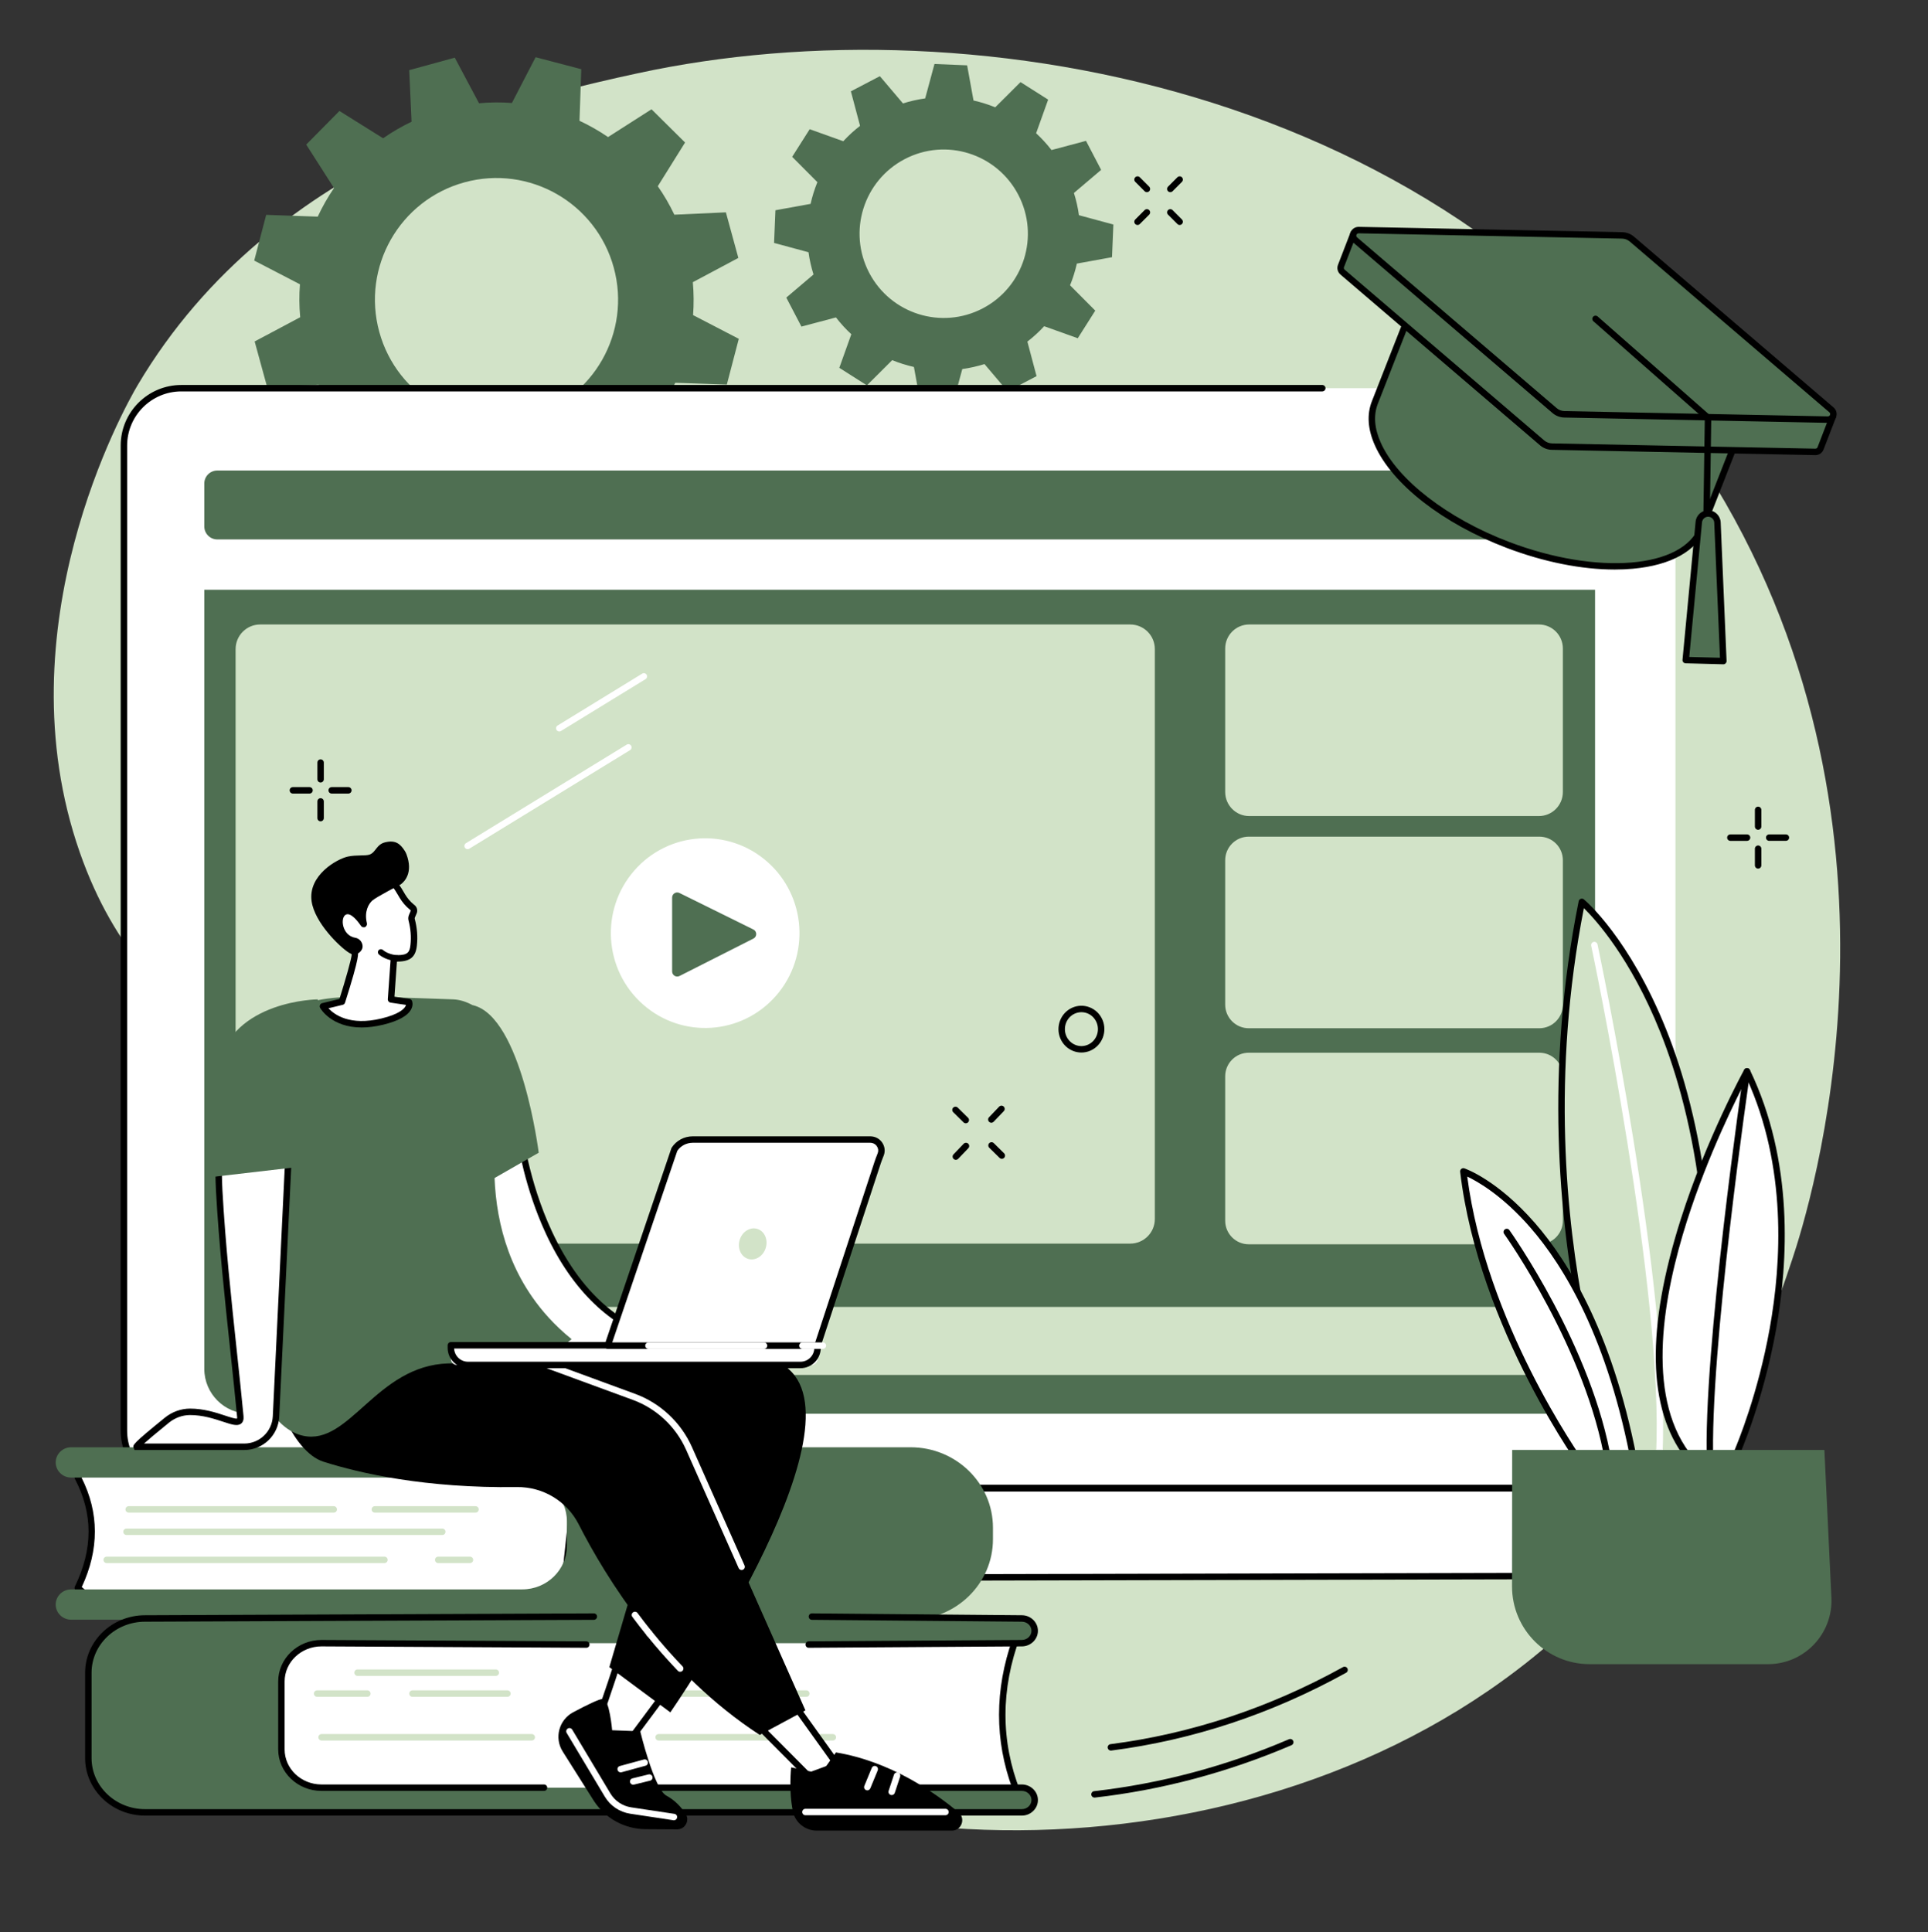 <svg xmlns="http://www.w3.org/2000/svg" xmlns:xlink="http://www.w3.org/1999/xlink" width="456" zoomAndPan="magnify" viewBox="0 0 342 342.75" height="457" preserveAspectRatio="xMidYMid meet" version="1.0"><rect x="0" y="0" width="342" height="342.75" fill="#333333" stroke="none"/><defs><clipPath id="0f2deb1e78"><path d="M 171 125.465 L 179.676 125.465 L 179.676 133.723 L 171 133.723 Z M 171 125.465 " clip-rule="nonzero"/></clipPath><clipPath id="a0c2f591c8"><path d="M 175.332 125.465 L 176.352 128.617 L 179.66 128.617 L 176.984 130.566 L 178.008 133.723 L 175.332 131.773 L 172.652 133.723 L 173.676 130.566 L 171 128.617 L 174.309 128.617 Z M 175.332 125.465 " clip-rule="nonzero"/></clipPath></defs><path fill="#d2e3c8" d="M 24.391 68.359 C 48.895 26.941 95.535 16.812 113.125 12.996 C 172.988 -0.004 261.57 15.617 304.309 86.211 C 341.816 148.168 320.934 214.34 317.906 223.414 C 312.828 238.629 300.121 275.121 264.086 299.84 C 207.992 338.324 122.488 329.691 93.227 289.969 C 79.484 271.309 90.605 262.703 74.602 229.715 C 53.164 185.535 26.562 186.594 14.164 151.223 C 0.172 111.289 22.125 72.188 24.391 68.359 " fill-opacity="1" fill-rule="nonzero"/><path fill="#4f6f52" d="M 93.77 73.973 C 82.281 77.121 70.422 70.352 67.277 58.859 C 64.129 47.363 70.895 35.496 82.379 32.344 C 93.863 29.199 105.727 35.969 108.871 47.461 C 112.016 58.953 105.254 70.824 93.77 73.973 Z M 130.973 45.75 L 128.762 37.664 L 119.621 38.082 C 118.773 36.301 117.793 34.613 116.684 33.031 L 121.523 25.277 L 115.57 19.383 L 107.859 24.312 C 106.254 23.215 104.562 22.25 102.797 21.426 L 103.109 12.273 L 95.008 10.148 L 90.805 18.266 C 88.883 18.117 86.93 18.133 84.969 18.312 L 80.668 10.227 L 72.59 12.441 L 73.004 21.59 C 71.227 22.438 69.539 23.418 67.961 24.527 L 60.211 19.684 L 54.32 25.645 L 59.25 33.359 C 58.148 34.965 57.184 36.66 56.363 38.426 L 47.219 38.109 L 45.094 46.219 L 53.207 50.426 C 53.055 52.352 53.07 54.305 53.25 56.27 L 45.172 60.566 L 47.387 68.652 L 56.523 68.238 C 57.371 70.02 58.352 71.707 59.461 73.285 L 54.621 81.039 L 60.578 86.938 L 68.289 82.004 C 69.891 83.105 71.586 84.07 73.352 84.891 L 73.035 94.043 L 81.137 96.168 L 85.344 88.051 C 87.266 88.203 89.219 88.184 91.18 88.008 L 95.477 96.09 L 103.555 93.879 L 103.141 84.73 C 104.922 83.883 106.605 82.902 108.184 81.793 L 115.938 86.633 L 121.828 80.676 L 116.895 72.961 C 117.996 71.355 118.961 69.66 119.781 67.895 L 128.93 68.207 L 131.051 60.098 L 122.941 55.891 C 123.09 53.969 123.074 52.016 122.898 50.051 L 130.973 45.75 " fill-opacity="1" fill-rule="nonzero"/><path fill="#4f6f52" d="M 174.32 54.699 C 167.012 58.52 157.992 55.688 154.176 48.375 C 150.355 41.062 153.18 32.039 160.488 28.219 C 167.793 24.398 176.812 27.23 180.629 34.543 C 184.453 41.852 181.625 50.879 174.32 54.699 Z M 195.328 30.129 L 192.641 24.984 L 186.523 26.613 C 185.688 25.535 184.773 24.535 183.793 23.633 L 185.926 17.672 L 181.027 14.562 L 176.539 19.035 C 175.293 18.527 174.004 18.121 172.688 17.828 L 171.555 11.59 L 165.762 11.348 L 164.113 17.457 C 162.789 17.637 161.473 17.934 160.172 18.344 L 156.074 13.512 L 150.934 16.199 L 152.562 22.32 C 151.484 23.156 150.488 24.07 149.582 25.051 L 143.629 22.918 L 140.52 27.816 L 144.992 32.309 C 144.484 33.559 144.082 34.848 143.785 36.164 L 137.551 37.293 L 137.309 43.09 L 143.418 44.742 C 143.598 46.066 143.898 47.383 144.305 48.688 L 139.477 52.785 L 142.164 57.93 L 148.285 56.301 C 149.121 57.383 150.031 58.379 151.012 59.281 L 148.883 65.242 L 153.777 68.355 L 158.266 63.879 C 159.516 64.391 160.801 64.793 162.117 65.09 L 163.25 71.328 L 169.043 71.57 L 170.695 65.461 C 172.016 65.277 173.332 64.98 174.633 64.574 L 178.73 69.406 L 183.871 66.719 L 182.242 60.594 C 183.32 59.758 184.316 58.848 185.223 57.863 L 191.18 59.996 L 194.285 55.098 L 189.812 50.605 C 190.32 49.359 190.723 48.07 191.02 46.754 L 197.254 45.621 L 197.496 39.824 L 191.387 38.172 C 191.207 36.848 190.91 35.531 190.5 34.227 L 195.328 30.129 " fill-opacity="1" fill-rule="nonzero"/><path fill="#ffffff" d="M 287.02 68.855 L 32.164 68.855 C 26.539 68.855 21.977 73.414 21.977 79.039 L 21.977 253.773 C 21.977 259.398 26.539 263.961 32.164 263.961 L 291.785 263.961 C 294.781 263.961 297.203 261.531 297.203 258.539 L 297.203 79.039 C 297.203 73.414 292.645 68.855 287.02 68.855 " fill-opacity="1" fill-rule="nonzero"/><path fill="#4f6f52" d="M 280.633 95.68 L 38.547 95.68 C 37.27 95.68 36.238 94.645 36.238 93.367 L 36.238 85.77 C 36.238 84.492 37.27 83.457 38.547 83.457 L 280.633 83.457 C 281.906 83.457 282.941 84.492 282.941 85.77 L 282.941 93.367 C 282.941 94.645 281.906 95.68 280.633 95.68 " fill-opacity="1" fill-rule="nonzero"/><path fill="#4f6f52" d="M 36.238 104.609 L 36.238 242.785 C 36.238 247.188 39.805 250.758 44.207 250.758 L 274.973 250.758 C 279.375 250.758 282.941 247.188 282.941 242.785 L 282.941 104.609 L 36.238 104.609 " fill-opacity="1" fill-rule="nonzero"/><path fill="#ffffff" d="M 277.324 89.566 C 277.324 91.191 276.008 92.508 274.383 92.508 C 272.758 92.508 271.438 91.191 271.438 89.566 C 271.438 87.941 272.758 86.621 274.383 86.621 C 276.008 86.621 277.324 87.941 277.324 89.566 " fill-opacity="1" fill-rule="nonzero"/><path fill="#ffffff" d="M 316.414 263.961 L 22.25 263.961 C 19.199 263.961 16.727 266.383 16.727 269.371 L 16.727 270.633 C 16.727 275.871 21.059 280.113 26.398 280.113 L 315.73 279.449 C 321.074 279.449 321.934 275.871 321.934 270.633 L 321.934 269.371 C 321.934 266.383 319.461 263.961 316.414 263.961 " fill-opacity="1" fill-rule="nonzero"/><path fill="#000000" d="M 22.25 264.531 C 19.52 264.531 17.301 266.703 17.301 269.371 L 17.301 270.633 C 17.301 275.547 21.383 279.543 26.398 279.543 L 315.73 278.879 C 320.465 278.879 321.359 275.98 321.359 270.633 L 321.359 269.371 C 321.359 266.703 319.141 264.531 316.414 264.531 Z M 26.398 280.688 C 20.75 280.688 16.156 276.176 16.156 270.633 L 16.156 269.371 C 16.156 266.07 18.891 263.387 22.25 263.387 L 316.414 263.387 C 319.77 263.387 322.504 266.07 322.504 269.371 L 322.504 270.633 C 322.504 275.176 321.98 280.023 315.73 280.023 L 26.398 280.688 " fill-opacity="1" fill-rule="nonzero"/><path fill="#d2e3c8" d="M 46.156 220.582 L 200.484 220.582 C 202.898 220.582 204.852 218.629 204.852 216.215 L 204.852 115.133 C 204.852 112.719 202.898 110.766 200.484 110.766 L 46.156 110.766 C 43.746 110.766 41.793 112.719 41.793 115.133 L 41.793 216.215 C 41.793 218.629 43.746 220.582 46.156 220.582 " fill-opacity="1" fill-rule="nonzero"/><path fill="#d2e3c8" d="M 42.684 243.875 L 276.336 243.875 C 276.832 243.875 277.23 243.477 277.23 242.98 L 277.23 232.707 C 277.23 232.215 276.832 231.812 276.336 231.812 L 42.684 231.812 C 42.191 231.812 41.789 232.215 41.789 232.707 L 41.789 242.98 C 41.789 243.477 42.191 243.875 42.684 243.875 " fill-opacity="1" fill-rule="nonzero"/><path fill="#d2e3c8" d="M 221.512 148.398 L 273.051 148.398 C 275.359 148.398 277.23 150.27 277.23 152.582 L 277.23 178.199 C 277.23 180.508 275.359 182.383 273.051 182.383 L 221.512 182.383 C 219.203 182.383 217.332 180.508 217.332 178.199 L 217.332 152.582 C 217.332 150.27 219.203 148.398 221.512 148.398 " fill-opacity="1" fill-rule="nonzero"/><path fill="#d2e3c8" d="M 221.512 186.723 L 273.051 186.723 C 275.359 186.723 277.23 188.594 277.23 190.906 L 277.23 216.523 C 277.23 218.832 275.359 220.703 273.051 220.703 L 221.512 220.703 C 219.203 220.703 217.332 218.832 217.332 216.523 L 217.332 190.906 C 217.332 188.594 219.203 186.723 221.512 186.723 " fill-opacity="1" fill-rule="nonzero"/><path fill="#d2e3c8" d="M 221.594 110.766 L 272.969 110.766 C 275.324 110.766 277.23 112.672 277.23 115.027 L 277.23 140.48 C 277.23 142.836 275.324 144.746 272.969 144.746 L 221.594 144.746 C 219.238 144.746 217.332 142.836 217.332 140.48 L 217.332 115.027 C 217.332 112.672 219.238 110.766 221.594 110.766 " fill-opacity="1" fill-rule="nonzero"/><path fill="#ffffff" d="M 114.07 178.172 C 107.117 172.051 106.414 161.422 112.5 154.43 C 118.586 147.438 129.156 146.734 136.105 152.852 C 143.059 158.973 143.762 169.602 137.676 176.594 C 131.59 183.586 121.023 184.293 114.07 178.172 " fill-opacity="1" fill-rule="nonzero"/><path fill="#4f6f52" d="M 119.227 172.309 L 119.227 159.203 C 119.227 158.531 119.93 158.094 120.527 158.391 L 133.637 164.867 C 134.305 165.195 134.309 166.141 133.648 166.477 L 120.539 173.113 C 119.938 173.418 119.227 172.984 119.227 172.309 " fill-opacity="1" fill-rule="nonzero"/><path fill="#000000" d="M 291.785 264.531 L 32.164 264.531 C 26.23 264.531 21.406 259.707 21.406 253.773 L 21.406 79.039 C 21.406 73.109 26.23 68.285 32.164 68.285 L 234.551 68.285 C 234.867 68.285 235.125 68.539 235.125 68.855 C 235.125 69.172 234.867 69.426 234.551 69.426 L 32.164 69.426 C 26.863 69.426 22.551 73.738 22.551 79.039 L 22.551 253.773 C 22.551 259.074 26.863 263.387 32.164 263.387 L 291.785 263.387 C 292.102 263.387 292.355 263.641 292.355 263.961 C 292.355 264.273 292.102 264.531 291.785 264.531 " fill-opacity="1" fill-rule="nonzero"/><path fill="#ffffff" d="M 13.793 281.652 C 16.941 275.172 17.242 268.641 13.793 262.043 L 16.27 259.074 L 102.254 261.301 L 99.918 282.812 L 16.102 283.566 L 13.793 281.652 " fill-opacity="1" fill-rule="nonzero"/><path fill="#000000" d="M 14.5 281.5 L 16.305 282.992 L 99.406 282.242 L 101.617 261.855 L 16.531 259.652 L 14.477 262.121 C 17.602 268.328 17.609 274.844 14.5 281.5 Z M 16.102 284.137 C 15.969 284.137 15.84 284.094 15.738 284.008 L 13.43 282.094 C 13.227 281.926 13.164 281.641 13.281 281.406 C 16.516 274.738 16.52 268.492 13.285 262.309 C 13.18 262.105 13.207 261.855 13.355 261.676 L 15.828 258.707 C 15.941 258.574 16.102 258.5 16.285 258.504 L 102.27 260.73 C 102.43 260.734 102.578 260.805 102.684 260.926 C 102.789 261.047 102.84 261.203 102.824 261.363 L 100.488 282.871 C 100.457 283.16 100.215 283.379 99.926 283.383 L 16.109 284.137 C 16.105 284.137 16.105 284.137 16.102 284.137 " fill-opacity="1" fill-rule="nonzero"/><path fill="#4f6f52" d="M 161.523 256.707 L 12.629 256.707 C 11.109 256.707 9.879 257.91 9.879 259.395 C 9.879 260.879 11.109 262.082 12.629 262.082 L 92.633 262.082 C 97.012 262.082 100.559 265.547 100.559 269.824 L 100.559 274.176 C 100.559 278.449 97.012 281.914 92.633 281.914 L 12.629 281.914 C 11.109 281.914 9.879 283.117 9.879 284.602 C 9.879 286.086 11.109 287.289 12.629 287.289 L 161.523 287.289 C 169.594 287.289 176.137 280.898 176.137 273.016 L 176.137 270.977 C 176.137 263.098 169.594 256.707 161.523 256.707 " fill-opacity="1" fill-rule="nonzero"/><path fill="#d2e3c8" d="M 84.348 268.301 L 66.492 268.301 C 66.176 268.301 65.922 268.043 65.922 267.73 C 65.922 267.414 66.176 267.156 66.492 267.156 L 84.348 267.156 C 84.664 267.156 84.918 267.414 84.918 267.73 C 84.918 268.043 84.664 268.301 84.348 268.301 " fill-opacity="1" fill-rule="nonzero"/><path fill="#d2e3c8" d="M 59.203 268.301 L 22.832 268.301 C 22.516 268.301 22.258 268.043 22.258 267.73 C 22.258 267.414 22.516 267.156 22.832 267.156 L 59.203 267.156 C 59.52 267.156 59.777 267.414 59.777 267.73 C 59.777 268.043 59.52 268.301 59.203 268.301 " fill-opacity="1" fill-rule="nonzero"/><path fill="#d2e3c8" d="M 78.449 272.27 L 22.438 272.27 C 22.121 272.27 21.867 272.012 21.867 271.695 C 21.867 271.379 22.121 271.125 22.438 271.125 L 78.449 271.125 C 78.766 271.125 79.023 271.379 79.023 271.695 C 79.023 272.012 78.766 272.27 78.449 272.27 " fill-opacity="1" fill-rule="nonzero"/><path fill="#d2e3c8" d="M 83.363 277.25 L 77.73 277.25 C 77.414 277.25 77.16 276.992 77.16 276.676 C 77.16 276.363 77.414 276.105 77.73 276.105 L 83.363 276.105 C 83.68 276.105 83.938 276.363 83.938 276.676 C 83.938 276.992 83.68 277.25 83.363 277.25 " fill-opacity="1" fill-rule="nonzero"/><path fill="#d2e3c8" d="M 68.195 277.25 L 18.926 277.25 C 18.609 277.25 18.355 276.992 18.355 276.676 C 18.355 276.363 18.609 276.105 18.926 276.105 L 68.195 276.105 C 68.512 276.105 68.766 276.363 68.766 276.676 C 68.766 276.992 68.512 277.25 68.195 277.25 " fill-opacity="1" fill-rule="nonzero"/><path fill="#ffffff" d="M 180.438 317.891 L 42.75 317.891 L 42.75 290.082 L 180.438 290.082 C 176.934 299.477 176.84 308.75 180.438 317.891 " fill-opacity="1" fill-rule="nonzero"/><path fill="#000000" d="M 43.32 317.32 L 179.605 317.32 C 176.414 308.691 176.418 299.73 179.621 290.652 L 43.32 290.652 Z M 180.438 318.465 L 42.75 318.465 C 42.434 318.465 42.176 318.211 42.176 317.891 L 42.176 290.082 C 42.176 289.766 42.434 289.512 42.75 289.512 L 180.438 289.512 C 180.625 289.512 180.801 289.602 180.906 289.754 C 181.012 289.91 181.039 290.105 180.973 290.281 C 177.492 299.621 177.488 308.84 180.969 317.684 C 181.039 317.859 181.016 318.059 180.91 318.215 C 180.805 318.371 180.629 318.465 180.438 318.465 " fill-opacity="1" fill-rule="nonzero"/><path fill="#4f6f52" d="M 57.027 291.453 L 181.254 291.453 C 182.516 291.453 183.543 290.473 183.543 289.262 C 183.543 288.051 182.516 287.07 181.254 287.07 L 25.73 287.07 C 20.176 287.07 15.672 291.383 15.672 296.699 L 15.672 311.84 C 15.672 317.156 20.176 321.469 25.73 321.469 L 181.254 321.469 C 182.516 321.469 183.543 320.488 183.543 319.277 C 183.543 318.066 182.516 317.086 181.254 317.086 L 57.027 317.086 C 53.102 317.086 49.918 314.039 49.918 310.285 L 49.918 298.258 C 49.918 294.5 53.102 291.453 57.027 291.453 " fill-opacity="1" fill-rule="nonzero"/><path fill="#000000" d="M 135.59 292.023 L 113.352 292.023 C 113.035 292.023 112.777 291.77 112.777 291.453 C 112.777 291.141 113.035 290.883 113.352 290.883 L 135.59 290.883 C 135.906 290.883 136.16 291.141 136.16 291.453 C 136.16 291.77 135.906 292.023 135.59 292.023 " fill-opacity="1" fill-rule="nonzero"/><path fill="#000000" d="M 96.496 317.656 L 57.027 317.656 C 52.793 317.656 49.348 314.352 49.348 310.285 L 49.348 298.258 C 49.348 294.191 52.793 290.883 57.027 290.883 L 104.008 291.125 C 104.324 291.125 104.578 291.383 104.574 291.699 C 104.574 292.016 104.32 292.27 104.004 292.27 C 104.004 292.27 104.004 292.27 104 292.27 L 57.023 292.023 C 53.422 292.023 50.488 294.82 50.488 298.258 L 50.488 310.285 C 50.488 313.719 53.422 316.516 57.027 316.516 L 96.496 316.516 C 96.812 316.516 97.07 316.77 97.07 317.086 C 97.07 317.402 96.812 317.656 96.496 317.656 " fill-opacity="1" fill-rule="nonzero"/><path fill="#000000" d="M 181.254 322.039 L 25.73 322.039 C 19.867 322.039 15.098 317.461 15.098 311.84 L 15.098 296.699 C 15.098 291.074 19.867 286.5 25.73 286.5 L 105.336 286.168 C 105.336 286.168 105.336 286.168 105.34 286.168 C 105.652 286.168 105.91 286.422 105.91 286.738 C 105.91 287.055 105.656 287.312 105.34 287.312 L 25.734 287.645 C 20.5 287.645 16.242 291.707 16.242 296.699 L 16.242 311.84 C 16.242 316.832 20.5 320.895 25.73 320.895 L 181.254 320.895 C 182.199 320.895 182.969 320.168 182.969 319.277 C 182.969 318.383 182.199 317.656 181.254 317.656 L 109.801 317.656 C 109.488 317.656 109.23 317.402 109.23 317.086 C 109.23 316.77 109.488 316.516 109.801 316.516 L 181.254 316.516 C 182.828 316.516 184.113 317.754 184.113 319.277 C 184.113 320.801 182.828 322.039 181.254 322.039 " fill-opacity="1" fill-rule="nonzero"/><path fill="#000000" d="M 143.453 292.27 C 143.141 292.27 142.883 292.016 142.883 291.699 C 142.883 291.383 143.137 291.125 143.449 291.125 L 181.25 290.883 C 182.199 290.883 182.969 290.156 182.969 289.262 C 182.969 288.371 182.199 287.645 181.254 287.645 L 144.02 287.312 C 143.703 287.312 143.453 287.051 143.453 286.734 C 143.457 286.422 143.711 286.168 144.023 286.168 C 144.027 286.168 144.027 286.168 144.031 286.168 L 181.258 286.5 C 182.828 286.5 184.113 287.738 184.113 289.262 C 184.113 290.785 182.828 292.023 181.254 292.023 L 143.457 292.27 C 143.457 292.27 143.457 292.27 143.453 292.27 " fill-opacity="1" fill-rule="nonzero"/><path fill="#d2e3c8" d="M 87.945 297.258 L 63.426 297.258 C 63.109 297.258 62.855 297 62.855 296.684 C 62.855 296.371 63.109 296.113 63.426 296.113 L 87.945 296.113 C 88.262 296.113 88.516 296.371 88.516 296.684 C 88.516 297 88.262 297.258 87.945 297.258 " fill-opacity="1" fill-rule="nonzero"/><path fill="#d2e3c8" d="M 143.031 300.969 L 117.84 300.969 C 117.523 300.969 117.266 300.715 117.266 300.398 C 117.266 300.082 117.523 299.824 117.84 299.824 L 143.031 299.824 C 143.344 299.824 143.602 300.082 143.602 300.398 C 143.602 300.715 143.344 300.969 143.031 300.969 " fill-opacity="1" fill-rule="nonzero"/><path fill="#d2e3c8" d="M 90.008 300.969 L 73.168 300.969 C 72.852 300.969 72.594 300.715 72.594 300.398 C 72.594 300.082 72.852 299.824 73.168 299.824 L 90.008 299.824 C 90.324 299.824 90.582 300.082 90.582 300.398 C 90.582 300.715 90.324 300.969 90.008 300.969 " fill-opacity="1" fill-rule="nonzero"/><path fill="#d2e3c8" d="M 65.16 300.969 L 56.254 300.969 C 55.938 300.969 55.684 300.715 55.684 300.398 C 55.684 300.082 55.938 299.824 56.254 299.824 L 65.16 299.824 C 65.477 299.824 65.73 300.082 65.73 300.398 C 65.73 300.715 65.477 300.969 65.16 300.969 " fill-opacity="1" fill-rule="nonzero"/><path fill="#d2e3c8" d="M 147.73 308.719 L 116.832 308.719 C 116.516 308.719 116.258 308.461 116.258 308.145 C 116.258 307.828 116.516 307.574 116.832 307.574 L 147.73 307.574 C 148.047 307.574 148.305 307.828 148.305 308.145 C 148.305 308.461 148.047 308.719 147.73 308.719 " fill-opacity="1" fill-rule="nonzero"/><path fill="#d2e3c8" d="M 94.328 308.719 L 57.047 308.719 C 56.73 308.719 56.473 308.461 56.473 308.145 C 56.473 307.828 56.73 307.574 57.047 307.574 L 94.328 307.574 C 94.645 307.574 94.898 307.828 94.898 308.145 C 94.898 308.461 94.645 308.719 94.328 308.719 " fill-opacity="1" fill-rule="nonzero"/><path fill="#4f6f52" d="M 111.324 308.719 L 109.012 308.719 C 108.695 308.719 108.441 308.461 108.441 308.145 C 108.441 307.828 108.695 307.574 109.012 307.574 L 111.324 307.574 C 111.641 307.574 111.898 307.828 111.898 308.145 C 111.898 308.461 111.641 308.719 111.324 308.719 " fill-opacity="1" fill-rule="nonzero"/><path fill="#ffffff" d="M 104.949 307.73 C 105.684 306.988 109.941 293.742 109.941 293.742 L 118.355 299.746 L 109.133 312.141 L 104.949 307.73 " fill-opacity="1" fill-rule="nonzero"/><path fill="#000000" d="M 105.652 307.645 L 109.078 311.258 L 117.551 299.871 L 110.246 294.66 C 109 298.523 106.648 305.641 105.652 307.645 Z M 109.133 312.711 C 108.977 312.711 108.824 312.648 108.719 312.535 L 104.535 308.125 C 104.324 307.906 104.324 307.562 104.531 307.34 C 105.027 306.684 107.406 299.762 109.398 293.566 C 109.453 293.391 109.59 293.258 109.762 293.199 C 109.938 293.141 110.125 293.172 110.273 293.277 L 118.688 299.277 C 118.812 299.367 118.898 299.504 118.922 299.656 C 118.945 299.809 118.906 299.961 118.816 300.086 L 109.59 312.484 C 109.492 312.617 109.336 312.703 109.168 312.711 C 109.156 312.711 109.145 312.711 109.133 312.711 " fill-opacity="1" fill-rule="nonzero"/><path fill="#000000" d="M 120.109 324.48 L 114.516 324.445 C 110.812 324.426 107.371 322.543 105.352 319.441 L 99.82 310.68 C 98.289 308.262 99.145 305.055 101.672 303.707 C 103.984 302.48 106.402 301.285 106.969 301.34 C 108.121 301.449 108.586 306.898 108.586 306.898 L 113.57 307.086 C 113.57 307.086 116.031 317.328 118.199 318.492 C 119.777 319.34 120.879 320.586 121.621 321.723 C 122.398 322.914 121.531 324.488 120.109 324.48 " fill-opacity="1" fill-rule="nonzero"/><path fill="#ffffff" d="M 119.547 322.867 C 119.52 322.867 119.492 322.863 119.461 322.859 L 111.809 321.707 C 109.918 321.422 108.266 320.316 107.285 318.676 L 100.52 307.375 C 100.359 307.105 100.449 306.754 100.719 306.59 C 100.988 306.43 101.34 306.516 101.504 306.789 L 108.266 318.09 C 109.07 319.438 110.426 320.344 111.98 320.578 L 119.633 321.73 C 119.945 321.777 120.16 322.066 120.113 322.379 C 120.07 322.664 119.824 322.867 119.547 322.867 " fill-opacity="1" fill-rule="nonzero"/><path fill="#ffffff" d="M 110.102 314.371 C 109.848 314.371 109.617 314.203 109.551 313.949 C 109.465 313.645 109.645 313.328 109.949 313.246 L 114.215 312.086 C 114.52 312.004 114.832 312.18 114.918 312.488 C 115 312.793 114.82 313.105 114.516 313.188 L 110.25 314.352 C 110.199 314.363 110.148 314.371 110.102 314.371 " fill-opacity="1" fill-rule="nonzero"/><path fill="#ffffff" d="M 112.32 316.559 C 112.062 316.559 111.832 316.383 111.766 316.125 C 111.691 315.816 111.879 315.508 112.188 315.434 L 115.043 314.734 C 115.352 314.66 115.66 314.848 115.738 315.152 C 115.812 315.461 115.625 315.77 115.316 315.844 L 112.457 316.543 C 112.41 316.555 112.367 316.559 112.32 316.559 " fill-opacity="1" fill-rule="nonzero"/><path fill="#ffffff" d="M 133.656 305.203 L 143.426 315.02 L 148.605 313.117 L 139.598 300.562 L 133.656 305.203 " fill-opacity="1" fill-rule="nonzero"/><path fill="#000000" d="M 134.516 305.258 L 143.57 314.355 L 147.699 312.84 L 139.48 301.379 Z M 143.426 315.59 C 143.277 315.59 143.129 315.531 143.02 315.422 L 133.254 305.609 C 133.137 305.492 133.074 305.332 133.086 305.168 C 133.098 305.004 133.176 304.855 133.305 304.754 L 139.246 300.109 C 139.371 300.016 139.527 299.973 139.68 299.996 C 139.836 300.02 139.973 300.102 140.062 300.227 L 149.066 312.785 C 149.172 312.93 149.203 313.113 149.152 313.285 C 149.098 313.457 148.969 313.594 148.801 313.656 L 143.621 315.555 C 143.559 315.582 143.492 315.59 143.426 315.59 " fill-opacity="1" fill-rule="nonzero"/><path fill="#000000" d="M 140.34 313.484 C 140.34 313.484 139.867 317.66 140.668 321.352 C 141.094 323.316 142.867 324.699 144.879 324.699 L 168.852 324.699 C 170.566 324.699 171.344 322.559 170.027 321.457 C 165.766 317.887 157.926 312.434 148.285 310.832 L 145.594 314.598 L 140.34 313.484 " fill-opacity="1" fill-rule="nonzero"/><path fill="#ffffff" d="M 167.711 321.973 L 142.867 321.973 C 142.551 321.973 142.297 321.719 142.297 321.402 C 142.297 321.086 142.551 320.832 142.867 320.832 L 167.711 320.832 C 168.027 320.832 168.285 321.086 168.285 321.402 C 168.285 321.719 168.027 321.973 167.711 321.973 " fill-opacity="1" fill-rule="nonzero"/><path fill="#ffffff" d="M 153.848 317.559 C 153.777 317.559 153.703 317.547 153.633 317.516 C 153.34 317.398 153.199 317.062 153.32 316.77 L 154.637 313.578 C 154.758 313.289 155.09 313.148 155.383 313.27 C 155.676 313.391 155.812 313.727 155.695 314.016 L 154.379 317.207 C 154.285 317.426 154.074 317.559 153.848 317.559 " fill-opacity="1" fill-rule="nonzero"/><path fill="#ffffff" d="M 158.172 318.398 C 158.113 318.398 158.055 318.391 157.992 318.371 C 157.695 318.27 157.531 317.949 157.629 317.648 L 158.582 314.77 C 158.684 314.473 159.004 314.309 159.305 314.406 C 159.605 314.504 159.766 314.828 159.668 315.129 L 158.719 318.008 C 158.637 318.246 158.414 318.398 158.172 318.398 " fill-opacity="1" fill-rule="nonzero"/><path fill="#000000" d="M 81.949 236.527 C 81.949 236.527 126.594 231.328 139.871 242.82 C 153.145 254.312 118.914 303.727 118.914 303.727 L 108.09 295.699 L 118.355 260.773 L 77.09 249.051 L 81.949 236.527 " fill-opacity="1" fill-rule="nonzero"/><path fill="#000000" d="M 57.383 259.27 C 63.867 261.328 75.469 263.988 91.688 263.766 C 96.293 263.703 100.547 266.25 102.641 270.355 C 107.445 279.777 117.844 296.738 134.777 307.73 L 142.867 303.375 L 122.223 256.902 C 120.336 252.66 116.812 249.359 112.453 247.762 L 71.539 232.762 C 71.539 232.762 58.852 229.215 52.633 240.539 C 51.52 242.562 49.457 238.945 48.965 240.578 C 47.281 246.172 51.812 257.504 57.383 259.27 " fill-opacity="1" fill-rule="nonzero"/><path fill="#ffffff" d="M 131.551 278.477 C 131.332 278.477 131.125 278.348 131.027 278.133 L 121.699 257.133 C 119.887 253.055 116.445 249.836 112.258 248.301 L 92.664 241.113 C 92.367 241.004 92.215 240.676 92.324 240.383 C 92.43 240.082 92.762 239.934 93.055 240.039 L 112.652 247.227 C 117.129 248.867 120.809 252.309 122.746 256.672 L 132.074 277.672 C 132.203 277.961 132.07 278.297 131.785 278.426 C 131.711 278.457 131.629 278.477 131.551 278.477 " fill-opacity="1" fill-rule="nonzero"/><path fill="#ffffff" d="M 120.66 296.527 C 120.508 296.527 120.359 296.469 120.246 296.352 C 118.367 294.395 116.516 292.293 114.746 290.105 C 114.547 289.859 114.586 289.5 114.828 289.301 C 115.074 289.105 115.438 289.141 115.633 289.387 C 117.383 291.551 119.215 293.629 121.07 295.559 C 121.289 295.785 121.281 296.148 121.055 296.367 C 120.945 296.473 120.801 296.527 120.66 296.527 " fill-opacity="1" fill-rule="nonzero"/><path fill="#ffffff" d="M 115.191 290.316 C 115.023 290.316 114.859 290.246 114.746 290.105 C 113.875 289.031 113.012 287.918 112.172 286.789 C 111.98 286.539 112.035 286.18 112.289 285.992 C 112.543 285.801 112.898 285.852 113.09 286.105 C 113.918 287.223 114.773 288.328 115.633 289.387 C 115.832 289.633 115.793 289.992 115.551 290.191 C 115.441 290.277 115.316 290.316 115.191 290.316 " fill-opacity="1" fill-rule="nonzero"/><path fill="#ffffff" d="M 92.094 200.465 C 92.094 200.465 96.02 236.121 122.387 238.453 L 92.094 238.883 C 92.094 238.883 80.879 216.152 80.422 207.305 C 79.965 198.453 92.094 200.465 92.094 200.465 " fill-opacity="1" fill-rule="nonzero"/><path fill="#000000" d="M 89.293 200.844 C 87.203 200.844 84.383 201.18 82.629 202.746 C 81.441 203.805 80.895 205.328 80.992 207.273 C 81.406 215.34 91.086 235.504 92.449 238.305 L 116.762 237.961 C 108.348 235.441 101.527 228.922 96.836 218.824 C 93.105 210.805 91.848 202.906 91.582 200.973 C 91.113 200.918 90.285 200.844 89.293 200.844 Z M 92.094 239.457 C 91.879 239.457 91.676 239.332 91.582 239.137 C 91.121 238.203 80.309 216.199 79.852 207.332 C 79.73 205.023 80.41 203.195 81.871 201.891 C 85.324 198.805 91.906 199.855 92.188 199.902 C 92.441 199.945 92.633 200.148 92.664 200.402 C 92.672 200.492 93.688 209.352 97.883 218.371 C 103.469 230.371 111.73 236.934 122.438 237.883 C 122.742 237.91 122.973 238.168 122.961 238.473 C 122.949 238.777 122.699 239.02 122.395 239.023 L 92.102 239.457 C 92.098 239.457 92.098 239.457 92.094 239.457 " fill-opacity="1" fill-rule="nonzero"/><path fill="#4f6f52" d="M 54.566 177.805 C 59.684 176.602 61.816 176.586 80.41 177.262 C 84.953 177.426 90.359 183.129 90.895 187.645 C 89.449 191.977 82.785 213.363 94.422 230.074 C 96.07 232.445 98.316 235.043 101.398 237.535 C 99.668 238.938 96.977 240.758 93.363 241.832 C 87.363 243.613 84.348 241.688 79.516 241.832 C 66.727 242.215 62.035 256.457 53.777 254.668 C 51.57 254.188 48.648 252.469 45.91 246.699 C 44.355 241.914 42.973 236.297 42.203 229.945 C 40.117 212.734 43.531 198.402 46.582 189.406 C 47.484 186.566 48.539 179.223 54.566 177.805 " fill-opacity="1" fill-rule="nonzero"/><path fill="#4f6f52" d="M 95.559 204.461 C 95.559 204.461 92.551 180.352 83.887 178.293 L 85.879 210.008 L 95.559 204.461 " fill-opacity="1" fill-rule="nonzero"/><path fill="#ffffff" d="M 38.816 203.586 C 38.75 206.449 38.766 209.066 38.887 211.195 C 39.645 224.895 41.496 239.324 42.629 251.254 C 42.867 253.777 38.855 250.395 33.688 250.422 C 32.199 250.43 30.766 250.961 29.609 251.898 C 27.508 253.602 23.844 256.617 24.273 256.617 L 43.328 256.617 C 46.336 256.617 48.816 254.254 48.961 251.25 L 51.516 198.113 L 38.816 203.586 " fill-opacity="1" fill-rule="nonzero"/><path fill="#000000" d="M 25.547 256.047 L 43.328 256.047 C 46.035 256.047 48.258 253.926 48.391 251.223 L 50.898 199 L 39.379 203.965 C 39.324 206.801 39.348 209.223 39.457 211.164 C 39.98 220.625 41.004 230.234 41.996 239.531 C 42.434 243.637 42.848 247.516 43.199 251.199 C 43.254 251.797 43.113 252.234 42.777 252.504 C 42.133 253.02 41.113 252.684 39.574 252.176 C 38.047 251.672 35.957 250.98 33.691 250.992 C 32.359 251 31.035 251.48 29.969 252.344 C 27.547 254.305 26.246 255.418 25.547 256.047 Z M 43.328 257.191 L 23.867 257.191 L 23.699 256.793 C 23.531 256.316 23.469 256.137 29.25 251.453 C 30.516 250.426 32.094 249.859 33.684 249.848 C 36.137 249.84 38.332 250.559 39.934 251.09 C 40.754 251.359 41.766 251.695 42.051 251.609 C 42.062 251.574 42.078 251.484 42.059 251.305 C 41.711 247.629 41.297 243.754 40.859 239.652 C 39.867 230.344 38.84 220.715 38.312 211.227 C 38.199 209.172 38.176 206.598 38.242 203.574 L 38.25 203.207 L 52.129 197.223 L 49.531 251.277 C 49.371 254.594 46.648 257.191 43.328 257.191 " fill-opacity="1" fill-rule="nonzero"/><path fill="#ffffff" d="M 51.52 198.027 C 47.562 199.699 42.914 201.676 38.816 203.434 C 38.816 203.484 38.816 203.535 38.816 203.586 L 51.516 198.113 L 51.52 198.027 " fill-opacity="1" fill-rule="nonzero"/><path fill="#000000" d="M 38.219 204.465 L 38.254 203.055 L 38.594 202.906 C 42.109 201.398 46.387 199.578 51.297 197.5 L 52.133 197.145 L 52.07 198.492 L 38.219 204.465 " fill-opacity="1" fill-rule="nonzero"/><path fill="#4f6f52" d="M 36.598 208.883 C 36.598 208.883 37.445 194.559 38.68 189.023 C 41.285 177.383 56.371 177.262 56.371 177.262 L 53.738 206.891 L 36.598 208.883 " fill-opacity="1" fill-rule="nonzero"/><path fill="#ffffff" d="M 69.363 177.273 L 69.875 170.027 C 70.219 170.004 70.461 169.988 70.531 169.988 C 72.551 169.965 73.207 169.312 73.383 167.652 C 73.492 166.613 73.527 165.07 73.023 163.141 C 72.969 162.938 72.98 162.719 73.062 162.523 L 73.41 161.711 C 73.48 161.449 73.391 161.16 73.176 160.984 L 72.992 160.836 C 72.332 160.297 71.785 159.629 71.344 158.895 C 70.941 158.215 70.254 156.941 69.781 156.715 C 68.453 156.082 63.066 153.266 60.055 158.188 C 57.707 162.027 61.547 167.312 62.938 169.047 C 63.277 169.465 60.664 177.672 60.664 177.672 L 57.285 178.488 C 57.285 178.488 59.891 183.117 67.809 181.207 C 73.449 179.84 72.555 177.742 72.555 177.742 L 69.363 177.273 " fill-opacity="1" fill-rule="nonzero"/><path fill="#000000" d="M 58.266 178.84 C 59.285 179.953 62.035 182.012 67.676 180.648 C 70.727 179.91 71.633 178.996 71.902 178.516 C 71.961 178.414 71.992 178.32 72.012 178.242 L 69.281 177.836 C 68.984 177.793 68.773 177.531 68.793 177.23 L 69.305 169.988 C 69.324 169.703 69.551 169.48 69.836 169.457 C 70.199 169.434 70.449 169.418 70.523 169.418 C 72.309 169.398 72.672 168.922 72.812 167.59 C 72.965 166.152 72.852 164.746 72.469 163.285 C 72.383 162.957 72.406 162.605 72.539 162.297 L 72.859 161.539 C 72.863 161.496 72.848 161.453 72.812 161.43 L 72.629 161.277 C 71.945 160.715 71.348 160.012 70.855 159.188 L 70.672 158.871 C 70.41 158.426 69.801 157.379 69.535 157.23 L 69.391 157.164 C 67.855 156.422 63.188 154.164 60.543 158.488 C 58.453 161.91 61.832 166.762 63.383 168.688 C 63.594 168.949 63.914 169.348 61.207 177.848 C 61.148 178.035 60.992 178.18 60.797 178.227 Z M 64.16 182.246 C 58.816 182.246 56.883 178.938 56.785 178.77 C 56.699 178.613 56.688 178.426 56.762 178.262 C 56.832 178.098 56.977 177.977 57.148 177.934 L 60.215 177.191 C 61.289 173.801 62.344 170.094 62.395 169.285 C 60.656 167.09 57.145 161.859 59.57 157.891 C 61.68 154.438 65.152 153.844 69.891 156.133 L 70.031 156.199 C 70.551 156.453 71.055 157.262 71.656 158.293 L 71.836 158.602 C 72.262 159.312 72.773 159.914 73.355 160.395 L 73.539 160.543 C 73.926 160.859 74.094 161.379 73.961 161.859 C 73.953 161.887 73.945 161.91 73.934 161.938 L 73.59 162.746 C 73.559 162.82 73.551 162.91 73.574 163 C 73.992 164.59 74.117 166.133 73.949 167.711 C 73.738 169.738 72.781 170.535 70.535 170.559 C 70.512 170.559 70.469 170.562 70.41 170.566 L 69.969 176.785 L 72.637 177.176 C 72.836 177.207 73 177.336 73.078 177.516 C 73.109 177.586 73.348 178.191 72.953 178.977 C 72.355 180.164 70.672 181.102 67.945 181.762 C 66.527 182.102 65.27 182.246 64.16 182.246 " fill-opacity="1" fill-rule="nonzero"/><path fill="#000000" d="M 61.715 151.93 C 63.176 151.613 64.855 151.836 65.562 151.578 C 66.707 151.156 66.738 149.789 68.32 149.402 C 70.234 148.938 71.031 149.754 71.781 150.895 C 71.906 151.082 72.016 151.297 72.105 151.535 C 73.309 154.766 71.789 156.336 71.113 156.848 C 71.113 156.848 66.805 159.074 66.07 159.711 C 65.379 160.305 64.582 161.711 65.082 163.734 C 65.148 163.996 65.035 164.27 64.812 164.402 C 64.555 164.559 64.219 164.484 64.043 164.227 C 63.484 163.414 62.258 161.844 61.391 162.215 C 60.297 162.68 60.637 165.961 63.047 166.34 C 63.789 166.453 64.391 167.211 64.316 167.988 C 64.27 168.492 63.793 169.105 63.082 169.27 C 62.652 169.371 62.223 169.195 61.844 168.949 C 60.27 167.945 55.828 163.684 55.277 159.863 C 54.613 155.262 59.773 152.348 61.715 151.93 " fill-opacity="1" fill-rule="nonzero"/><path fill="#000000" d="M 70.418 170.488 C 70.41 170.488 70.406 170.484 70.398 170.484 C 70.32 170.484 68.52 170.406 67.219 169.301 C 66.996 169.109 66.969 168.773 67.156 168.551 C 67.348 168.328 67.684 168.301 67.906 168.488 C 68.922 169.352 70.422 169.426 70.438 169.426 C 70.73 169.438 70.961 169.684 70.949 169.977 C 70.938 170.262 70.703 170.488 70.418 170.488 " fill-opacity="1" fill-rule="nonzero"/><path fill="#ffffff" d="M 143.93 242.109 L 81.066 242.109 C 80.465 242.109 79.977 241.621 79.977 241.02 L 79.977 238.617 L 145.02 238.617 L 145.02 241.02 C 145.02 241.621 144.531 242.109 143.93 242.109 " fill-opacity="1" fill-rule="nonzero"/><path fill="#000000" d="M 80.555 239.188 C 80.613 240.492 81.691 241.535 83.012 241.535 L 141.984 241.535 C 143.305 241.535 144.387 240.492 144.445 239.188 Z M 141.984 242.68 L 83.012 242.68 C 81.023 242.68 79.406 241.062 79.406 239.074 L 79.406 238.617 C 79.406 238.301 79.664 238.043 79.977 238.043 L 145.02 238.043 C 145.332 238.043 145.59 238.301 145.59 238.617 L 145.59 239.074 C 145.59 241.062 143.973 242.68 141.984 242.68 " fill-opacity="1" fill-rule="nonzero"/><path fill="#ffffff" d="M 145.02 238.68 L 107.805 238.68 L 119.629 203.875 C 120.336 202.785 121.566 202.125 122.895 202.125 L 154.352 202.125 C 155.781 202.125 156.699 203.508 156.234 204.734 C 156.047 205.219 155.848 205.699 155.688 206.191 L 145.02 238.68 " fill-opacity="1" fill-rule="nonzero"/><path fill="#000000" d="M 108.602 238.105 L 144.605 238.105 L 155.145 206.016 C 155.266 205.645 155.406 205.281 155.543 204.934 L 155.699 204.527 C 155.855 204.125 155.797 203.676 155.543 203.309 C 155.273 202.918 154.84 202.695 154.352 202.695 L 122.895 202.695 C 121.777 202.695 120.758 203.23 120.145 204.129 Z M 145.02 239.25 L 107.805 239.25 C 107.621 239.25 107.445 239.164 107.34 239.012 C 107.23 238.863 107.203 238.668 107.262 238.496 L 119.086 203.691 C 119.102 203.645 119.121 203.602 119.148 203.562 C 119.965 202.305 121.367 201.551 122.895 201.551 L 154.352 201.551 C 155.223 201.551 156 201.953 156.484 202.656 C 156.949 203.332 157.055 204.184 156.77 204.934 L 156.609 205.348 C 156.473 205.699 156.34 206.031 156.23 206.371 L 145.562 238.859 C 145.484 239.094 145.266 239.25 145.02 239.25 " fill-opacity="1" fill-rule="nonzero"/><path fill="#d2e3c8" d="M 131.207 219.934 C 130.766 221.402 131.441 222.91 132.723 223.297 C 134.004 223.68 135.398 222.805 135.84 221.328 C 136.285 219.859 135.609 218.355 134.328 217.969 C 133.047 217.582 131.652 218.461 131.207 219.934 " fill-opacity="1" fill-rule="nonzero"/><path fill="#ffffff" d="M 135.531 239.25 L 115.027 239.25 C 114.711 239.25 114.457 238.996 114.457 238.68 C 114.457 238.363 114.711 238.105 115.027 238.105 L 135.531 238.105 C 135.848 238.105 136.102 238.363 136.102 238.68 C 136.102 238.996 135.848 239.25 135.531 239.25 " fill-opacity="1" fill-rule="nonzero"/><path fill="#ffffff" d="M 145.969 239.25 L 142.336 239.25 C 142.02 239.25 141.762 238.996 141.762 238.68 C 141.762 238.363 142.02 238.105 142.336 238.105 L 145.969 238.105 C 146.285 238.105 146.539 238.363 146.539 238.68 C 146.539 238.996 146.285 239.25 145.969 239.25 " fill-opacity="1" fill-rule="nonzero"/><path fill="#4f6f52" d="M 251.332 52.371 L 243.867 71.43 C 240.852 79.25 251.414 90.543 267.461 96.645 C 283.504 102.746 298.953 101.352 301.969 93.527 L 309.434 74.469 L 251.332 52.371 " fill-opacity="1" fill-rule="nonzero"/><path fill="#000000" d="M 251.656 53.109 L 244.398 71.641 C 243.617 73.668 243.793 75.984 244.93 78.523 C 247.848 85.066 256.77 91.969 267.66 96.109 C 283.387 102.09 298.539 100.84 301.434 93.324 L 308.688 74.801 Z M 286.434 101.02 C 280.543 101.02 273.859 99.691 267.254 97.18 C 255.922 92.867 246.969 85.898 243.883 78.988 C 242.625 76.16 242.438 73.551 243.332 71.227 L 250.801 52.164 C 250.914 51.875 251.242 51.727 251.531 51.84 L 309.637 73.938 C 309.777 73.992 309.895 74.098 309.957 74.238 C 310.016 74.379 310.02 74.535 309.965 74.68 L 302.504 93.738 C 300.965 97.73 296.398 100.27 289.648 100.879 C 288.609 100.973 287.535 101.02 286.434 101.02 " fill-opacity="1" fill-rule="nonzero"/><path fill="#4f6f52" d="M 313.289 69.285 L 288.363 45.301 C 287.879 44.887 287.266 44.652 286.625 44.641 L 251.949 45.953 L 240.082 41.441 L 237.875 47.172 C 237.738 47.531 237.801 47.965 238.148 48.266 L 273.555 78.555 C 274.035 78.969 274.648 79.203 275.289 79.215 L 322.004 80.156 C 322.465 80.164 322.805 79.883 322.945 79.523 L 325.152 73.797 L 313.289 69.285 " fill-opacity="1" fill-rule="nonzero"/><path fill="#000000" d="M 240.414 42.18 L 238.41 47.379 C 238.379 47.457 238.328 47.66 238.52 47.828 L 273.922 78.121 C 274.309 78.445 274.797 78.633 275.301 78.645 L 322.016 79.582 C 322.285 79.59 322.387 79.383 322.41 79.32 L 324.41 74.129 L 313.086 69.82 C 313.012 69.793 312.949 69.75 312.891 69.695 L 287.965 45.711 C 287.609 45.406 287.121 45.223 286.613 45.211 L 251.969 46.527 C 251.895 46.527 251.816 46.52 251.746 46.488 Z M 322.027 80.727 C 322.016 80.727 322.008 80.727 321.996 80.727 L 275.277 79.785 C 274.508 79.773 273.762 79.488 273.184 78.988 L 237.781 48.699 C 237.273 48.27 237.102 47.586 237.344 46.965 L 239.551 41.238 C 239.664 40.945 239.996 40.797 240.289 40.906 L 252.043 45.379 L 286.605 44.07 C 287.406 44.086 288.152 44.367 288.734 44.867 L 313.602 68.793 L 325.355 73.262 C 325.496 73.316 325.609 73.426 325.672 73.562 C 325.734 73.703 325.738 73.859 325.688 74.004 L 323.477 79.73 C 323.242 80.34 322.68 80.727 322.027 80.727 " fill-opacity="1" fill-rule="nonzero"/><path fill="#4f6f52" d="M 324.875 72.707 L 289.473 42.414 C 288.992 42 288.375 41.77 287.738 41.754 L 241.023 40.812 C 240.102 40.793 239.66 41.941 240.355 42.535 L 275.758 72.828 C 276.242 73.242 276.855 73.477 277.496 73.488 L 324.211 74.43 C 325.133 74.449 325.574 73.301 324.875 72.707 " fill-opacity="1" fill-rule="nonzero"/><path fill="#000000" d="M 241.004 41.383 C 240.742 41.383 240.641 41.586 240.617 41.652 C 240.586 41.73 240.535 41.934 240.73 42.102 L 276.133 72.391 C 276.516 72.719 277.004 72.902 277.508 72.914 L 324.223 73.855 C 324.492 73.863 324.598 73.652 324.621 73.59 C 324.648 73.508 324.699 73.305 324.508 73.137 L 289.105 42.848 C 288.723 42.52 288.234 42.336 287.727 42.324 L 241.012 41.383 C 241.008 41.383 241.004 41.383 241.004 41.383 Z M 324.234 75 C 324.223 75 324.215 75 324.203 75 L 277.488 74.059 C 276.719 74.043 275.973 73.758 275.391 73.258 L 239.988 42.969 C 239.484 42.539 239.312 41.863 239.551 41.242 C 239.785 40.621 240.375 40.223 241.035 40.238 L 287.75 41.184 C 288.52 41.195 289.262 41.48 289.848 41.977 L 325.25 72.27 C 325.75 72.699 325.922 73.375 325.688 73.996 C 325.453 74.609 324.887 75 324.234 75 " fill-opacity="1" fill-rule="nonzero"/><path fill="#4f6f52" d="M 303.039 91.082 C 302.168 91.059 301.43 91.719 301.348 92.586 L 299.02 117.082 L 305.699 117.254 L 304.652 92.672 C 304.613 91.797 303.91 91.105 303.039 91.082 " fill-opacity="1" fill-rule="nonzero"/><path fill="#000000" d="M 299.648 116.527 L 305.102 116.668 L 304.082 92.695 C 304.055 92.125 303.59 91.668 303.023 91.652 C 302.469 91.637 301.973 92.074 301.914 92.641 Z M 305.699 117.828 C 305.695 117.828 305.691 117.828 305.684 117.828 L 299.004 117.652 C 298.848 117.648 298.699 117.582 298.594 117.465 C 298.488 117.344 298.438 117.188 298.453 117.031 L 300.777 92.531 C 300.887 91.371 301.883 90.484 303.055 90.512 C 304.219 90.539 305.172 91.48 305.223 92.648 L 306.27 117.23 C 306.277 117.391 306.219 117.543 306.105 117.656 C 306 117.766 305.852 117.828 305.699 117.828 " fill-opacity="1" fill-rule="nonzero"/><path fill="#000000" d="M 302.734 91.441 C 302.73 91.441 302.73 91.441 302.727 91.441 C 302.41 91.438 302.16 91.176 302.16 90.863 L 302.406 74.367 L 282.648 56.988 C 282.41 56.781 282.387 56.422 282.598 56.184 C 282.805 55.945 283.164 55.926 283.402 56.133 L 303.359 73.684 C 303.484 73.793 303.559 73.953 303.555 74.121 L 303.309 90.879 C 303.301 91.191 303.047 91.441 302.734 91.441 " fill-opacity="1" fill-rule="nonzero"/><path fill="#000000" d="M 311.867 147.18 C 311.551 147.18 311.293 146.922 311.293 146.605 L 311.293 143.652 C 311.293 143.332 311.551 143.078 311.867 143.078 C 312.18 143.078 312.438 143.332 312.438 143.652 L 312.438 146.605 C 312.438 146.922 312.18 147.18 311.867 147.18 " fill-opacity="1" fill-rule="nonzero"/><path fill="#000000" d="M 311.867 154.066 C 311.551 154.066 311.293 153.809 311.293 153.492 L 311.293 150.535 C 311.293 150.223 311.551 149.965 311.867 149.965 C 312.18 149.965 312.438 150.223 312.438 150.535 L 312.438 153.492 C 312.438 153.809 312.18 154.066 311.867 154.066 " fill-opacity="1" fill-rule="nonzero"/><path fill="#000000" d="M 309.898 149.145 L 306.941 149.145 C 306.629 149.145 306.371 148.887 306.371 148.57 C 306.371 148.258 306.629 148 306.941 148 L 309.898 148 C 310.215 148 310.473 148.258 310.473 148.57 C 310.473 148.887 310.215 149.145 309.898 149.145 " fill-opacity="1" fill-rule="nonzero"/><path fill="#000000" d="M 316.789 149.141 L 313.832 149.141 C 313.516 149.141 313.262 148.887 313.262 148.57 C 313.262 148.254 313.516 148 313.832 148 L 316.789 148 C 317.105 148 317.363 148.254 317.363 148.57 C 317.363 148.887 317.105 149.141 316.789 149.141 " fill-opacity="1" fill-rule="nonzero"/><path fill="#000000" d="M 56.871 138.793 C 56.555 138.793 56.301 138.535 56.301 138.223 L 56.301 135.262 C 56.301 134.945 56.555 134.691 56.871 134.691 C 57.188 134.691 57.441 134.945 57.441 135.262 L 57.441 138.223 C 57.441 138.535 57.188 138.793 56.871 138.793 " fill-opacity="1" fill-rule="nonzero"/><path fill="#000000" d="M 56.871 145.68 C 56.555 145.68 56.301 145.422 56.301 145.109 L 56.301 142.152 C 56.301 141.836 56.555 141.578 56.871 141.578 C 57.188 141.578 57.441 141.836 57.441 142.152 L 57.441 145.109 C 57.441 145.422 57.188 145.68 56.871 145.68 " fill-opacity="1" fill-rule="nonzero"/><path fill="#000000" d="M 54.906 140.758 L 51.949 140.758 C 51.633 140.758 51.379 140.5 51.379 140.184 C 51.379 139.871 51.633 139.613 51.949 139.613 L 54.906 139.613 C 55.223 139.613 55.477 139.871 55.477 140.184 C 55.477 140.5 55.223 140.758 54.906 140.758 " fill-opacity="1" fill-rule="nonzero"/><path fill="#000000" d="M 61.793 140.758 L 58.836 140.758 C 58.52 140.758 58.266 140.5 58.266 140.184 C 58.266 139.871 58.52 139.613 58.836 139.613 L 61.793 139.613 C 62.109 139.613 62.367 139.871 62.367 140.184 C 62.367 140.5 62.109 140.758 61.793 140.758 " fill-opacity="1" fill-rule="nonzero"/><path fill="#ffffff" d="M 82.949 150.621 C 82.754 150.621 82.566 150.523 82.461 150.348 C 82.293 150.078 82.379 149.727 82.648 149.559 L 111.164 132.078 C 111.434 131.914 111.785 131.996 111.953 132.27 C 112.117 132.535 112.031 132.891 111.762 133.055 L 83.246 150.535 C 83.152 150.594 83.051 150.621 82.949 150.621 " fill-opacity="1" fill-rule="nonzero"/><path fill="#ffffff" d="M 99.207 129.746 C 99.016 129.746 98.828 129.648 98.719 129.473 C 98.555 129.203 98.641 128.852 98.906 128.688 L 113.918 119.484 C 114.188 119.32 114.539 119.406 114.703 119.676 C 114.867 119.941 114.785 120.293 114.516 120.461 L 99.508 129.66 C 99.414 129.719 99.309 129.746 99.207 129.746 " fill-opacity="1" fill-rule="nonzero"/><path fill="#000000" d="M 175.848 199.141 C 175.707 199.141 175.566 199.09 175.453 198.98 C 175.227 198.762 175.219 198.402 175.438 198.172 L 177.234 196.293 C 177.453 196.066 177.816 196.055 178.043 196.273 C 178.273 196.492 178.281 196.855 178.062 197.082 L 176.262 198.965 C 176.148 199.082 176 199.141 175.848 199.141 " fill-opacity="1" fill-rule="nonzero"/><path fill="#000000" d="M 169.551 205.723 C 169.41 205.723 169.27 205.668 169.156 205.562 C 168.93 205.344 168.918 204.984 169.137 204.754 L 170.938 202.875 C 171.156 202.645 171.516 202.641 171.746 202.855 C 171.973 203.074 171.984 203.438 171.766 203.664 L 169.965 205.547 C 169.852 205.664 169.703 205.723 169.551 205.723 " fill-opacity="1" fill-rule="nonzero"/><path fill="#000000" d="M 171.316 199.238 C 171.172 199.238 171.027 199.188 170.914 199.074 L 169.09 197.277 C 168.863 197.055 168.859 196.691 169.082 196.469 C 169.305 196.242 169.668 196.238 169.891 196.461 L 171.719 198.262 C 171.945 198.484 171.945 198.844 171.723 199.07 C 171.613 199.184 171.465 199.238 171.316 199.238 " fill-opacity="1" fill-rule="nonzero"/><path fill="#000000" d="M 177.711 205.543 C 177.566 205.543 177.422 205.484 177.309 205.375 L 175.48 203.578 C 175.258 203.355 175.254 202.992 175.477 202.766 C 175.699 202.543 176.059 202.539 176.285 202.762 L 178.109 204.562 C 178.336 204.785 178.34 205.145 178.117 205.371 C 178.004 205.484 177.859 205.543 177.711 205.543 " fill-opacity="1" fill-rule="nonzero"/><path fill="#000000" d="M 190.652 179.789 C 189.168 180.457 188.496 182.234 189.148 183.758 C 189.469 184.496 190.055 185.062 190.793 185.352 C 191.512 185.633 192.301 185.609 193.004 185.293 C 194.488 184.625 195.164 182.848 194.508 181.328 C 194.188 180.586 193.605 180.02 192.867 179.73 C 192.145 179.453 191.359 179.473 190.652 179.789 Z M 191.828 186.691 C 191.34 186.691 190.848 186.602 190.375 186.418 C 189.352 186.02 188.543 185.234 188.098 184.211 C 187.199 182.117 188.133 179.668 190.184 178.746 C 191.172 178.301 192.27 178.273 193.281 178.668 C 194.309 179.066 195.117 179.852 195.559 180.875 C 196.461 182.965 195.523 185.414 193.473 186.336 C 192.949 186.574 192.391 186.691 191.828 186.691 " fill-opacity="1" fill-rule="nonzero"/><path fill="#000000" d="M 203.445 34.086 C 203.297 34.086 203.152 34.027 203.039 33.918 L 201.379 32.254 C 201.156 32.031 201.156 31.668 201.379 31.445 C 201.605 31.223 201.965 31.223 202.188 31.445 L 203.848 33.109 C 204.07 33.332 204.07 33.695 203.848 33.918 C 203.738 34.027 203.59 34.086 203.445 34.086 " fill-opacity="1" fill-rule="nonzero"/><path fill="#000000" d="M 209.254 39.902 C 209.109 39.902 208.965 39.848 208.852 39.734 L 207.191 38.074 C 206.969 37.852 206.969 37.488 207.191 37.266 C 207.414 37.043 207.777 37.043 208 37.266 L 209.66 38.93 C 209.883 39.152 209.883 39.516 209.66 39.738 C 209.551 39.848 209.402 39.902 209.254 39.902 " fill-opacity="1" fill-rule="nonzero"/><path fill="#000000" d="M 201.785 39.902 C 201.637 39.902 201.492 39.848 201.379 39.738 C 201.156 39.516 201.156 39.152 201.379 38.93 L 203.039 37.266 C 203.262 37.043 203.625 37.043 203.848 37.266 C 204.07 37.488 204.074 37.852 203.848 38.074 L 202.188 39.734 C 202.074 39.848 201.93 39.902 201.785 39.902 " fill-opacity="1" fill-rule="nonzero"/><path fill="#000000" d="M 207.594 34.086 C 207.449 34.086 207.305 34.027 207.191 33.918 C 206.969 33.695 206.969 33.332 207.191 33.109 L 208.852 31.445 C 209.074 31.223 209.438 31.223 209.66 31.445 C 209.883 31.668 209.883 32.031 209.66 32.254 L 208 33.918 C 207.891 34.027 207.742 34.086 207.594 34.086 " fill-opacity="1" fill-rule="nonzero"/><path fill="#000000" d="M 194.148 318.844 C 193.863 318.844 193.613 318.629 193.582 318.336 C 193.547 318.023 193.77 317.738 194.086 317.703 C 205.871 316.367 217.5 313.27 228.648 308.492 C 228.938 308.371 229.273 308.504 229.398 308.793 C 229.523 309.086 229.387 309.422 229.098 309.547 C 217.848 314.363 206.109 317.492 194.211 318.84 C 194.191 318.844 194.168 318.844 194.148 318.844 " fill-opacity="1" fill-rule="nonzero"/><path fill="#000000" d="M 197.059 310.508 C 196.773 310.508 196.531 310.297 196.492 310.008 C 196.453 309.695 196.672 309.406 196.988 309.367 C 211.285 307.523 225.164 302.926 238.23 295.699 C 238.508 295.547 238.855 295.648 239.008 295.922 C 239.16 296.199 239.059 296.547 238.785 296.699 C 225.59 303.996 211.578 308.641 197.133 310.5 C 197.109 310.504 197.082 310.508 197.059 310.508 " fill-opacity="1" fill-rule="nonzero"/><path fill="#d2e3c8" d="M 289.312 262.914 C 289.312 262.914 268.859 218.082 280.594 159.965 C 280.594 159.965 312.293 186.527 300.863 262.914 L 289.312 262.914 " fill-opacity="1" fill-rule="nonzero"/><path fill="#000000" d="M 289.691 262.344 L 300.375 262.344 C 306.137 223.285 300.363 197.652 294.484 183.008 C 289.254 169.965 283.047 163.137 280.957 161.082 C 275.172 190.594 277.836 216.508 281.117 233.121 C 284.363 249.578 288.828 260.348 289.691 262.344 Z M 300.867 263.488 L 289.316 263.488 C 289.094 263.488 288.887 263.355 288.797 263.152 C 288.742 263.039 283.613 251.672 279.996 233.344 C 276.656 216.438 273.957 189.965 280.035 159.852 C 280.074 159.652 280.215 159.492 280.406 159.426 C 280.598 159.359 280.809 159.395 280.961 159.527 C 281.289 159.801 289.07 166.441 295.547 182.578 C 301.5 197.418 307.355 223.414 301.43 263 C 301.391 263.277 301.148 263.488 300.867 263.488 " fill-opacity="1" fill-rule="nonzero"/><path fill="#ffffff" d="M 294.316 258.812 C 294.305 258.812 294.297 258.812 294.285 258.812 C 293.969 258.793 293.727 258.523 293.746 258.211 C 295.309 229.543 282.387 168.359 282.254 167.746 C 282.191 167.438 282.387 167.133 282.695 167.066 C 283.004 167 283.309 167.199 283.375 167.508 C 283.508 168.125 296.461 229.453 294.887 258.27 C 294.871 258.578 294.617 258.812 294.316 258.812 " fill-opacity="1" fill-rule="nonzero"/><path fill="#ffffff" d="M 309.895 190.027 C 309.895 190.027 283.543 237.637 299.391 258.238 L 307.875 258.238 C 307.875 258.238 324.816 221.023 309.895 190.027 " fill-opacity="1" fill-rule="nonzero"/><path fill="#000000" d="M 299.676 257.668 L 307.496 257.668 C 308.266 255.891 311.84 247.215 313.922 235.625 C 316.02 223.949 316.973 206.891 309.855 191.301 C 308.199 194.457 303.016 204.711 299.234 216.598 C 295.109 229.578 291.855 247.195 299.676 257.668 Z M 307.871 258.812 L 299.391 258.812 C 299.211 258.812 299.047 258.73 298.938 258.59 C 292.242 249.887 291.977 235.637 298.152 216.234 C 302.723 201.867 309.328 189.867 309.391 189.75 C 309.496 189.562 309.699 189.449 309.906 189.453 C 310.121 189.461 310.312 189.586 310.406 189.777 C 318.184 205.93 317.219 223.75 315.043 235.859 C 312.684 248.957 308.434 258.383 308.391 258.477 C 308.297 258.68 308.094 258.812 307.871 258.812 " fill-opacity="1" fill-rule="nonzero"/><path fill="#000000" d="M 303.352 260.074 C 303.043 260.074 302.789 259.832 302.781 259.523 C 302.016 239.871 309.254 190.441 309.324 189.941 C 309.371 189.633 309.66 189.414 309.973 189.461 C 310.285 189.508 310.504 189.797 310.457 190.109 C 310.383 190.605 303.164 239.934 303.922 259.48 C 303.934 259.797 303.688 260.062 303.371 260.074 C 303.363 260.074 303.355 260.074 303.352 260.074 " fill-opacity="1" fill-rule="nonzero"/><path fill="#ffffff" d="M 259.578 207.777 C 259.578 207.777 282.027 215.434 290.156 260.781 L 281.328 260.781 C 281.328 260.781 262.898 235.875 259.578 207.777 " fill-opacity="1" fill-rule="nonzero"/><path fill="#000000" d="M 281.617 260.207 L 289.473 260.207 C 285.273 237.398 277.375 224.523 271.457 217.727 C 266.504 212.035 262.086 209.551 260.27 208.691 C 263.656 234.504 279.789 257.652 281.617 260.207 Z M 290.156 261.352 L 281.324 261.352 C 281.145 261.352 280.973 261.266 280.867 261.121 C 280.684 260.871 262.312 235.773 259.012 207.844 C 258.988 207.648 259.066 207.457 259.219 207.332 C 259.371 207.207 259.578 207.172 259.762 207.234 C 260 207.316 265.598 209.285 272.25 216.898 C 278.344 223.871 286.496 237.125 290.719 260.68 C 290.75 260.844 290.703 261.016 290.594 261.145 C 290.484 261.277 290.328 261.352 290.156 261.352 " fill-opacity="1" fill-rule="nonzero"/><path fill="#000000" d="M 285.332 260.074 C 285.055 260.074 284.812 259.875 284.766 259.594 C 281.426 239.395 266.965 219.055 266.816 218.855 C 266.633 218.594 266.691 218.238 266.949 218.055 C 267.207 217.871 267.562 217.93 267.746 218.188 C 267.891 218.391 282.512 238.949 285.898 259.406 C 285.949 259.719 285.738 260.012 285.426 260.066 C 285.395 260.07 285.363 260.074 285.332 260.074 " fill-opacity="1" fill-rule="nonzero"/><path fill="#4f6f52" d="M 268.238 257.18 L 323.621 257.18 L 324.867 283.379 C 325.168 289.801 320.047 295.176 313.613 295.176 L 281.984 295.176 C 274.375 295.176 268.211 289 268.215 281.395 L 268.238 257.18 " fill-opacity="1" fill-rule="nonzero"/><g clip-path="url(#0f2deb1e78)"><g clip-path="url(#a0c2f591c8)"><path fill="#d2e3c8" d="M 171 125.465 L 179.676 125.465 L 179.676 133.723 L 171 133.723 Z M 171 125.465 " fill-opacity="1" fill-rule="nonzero"/></g></g></svg>